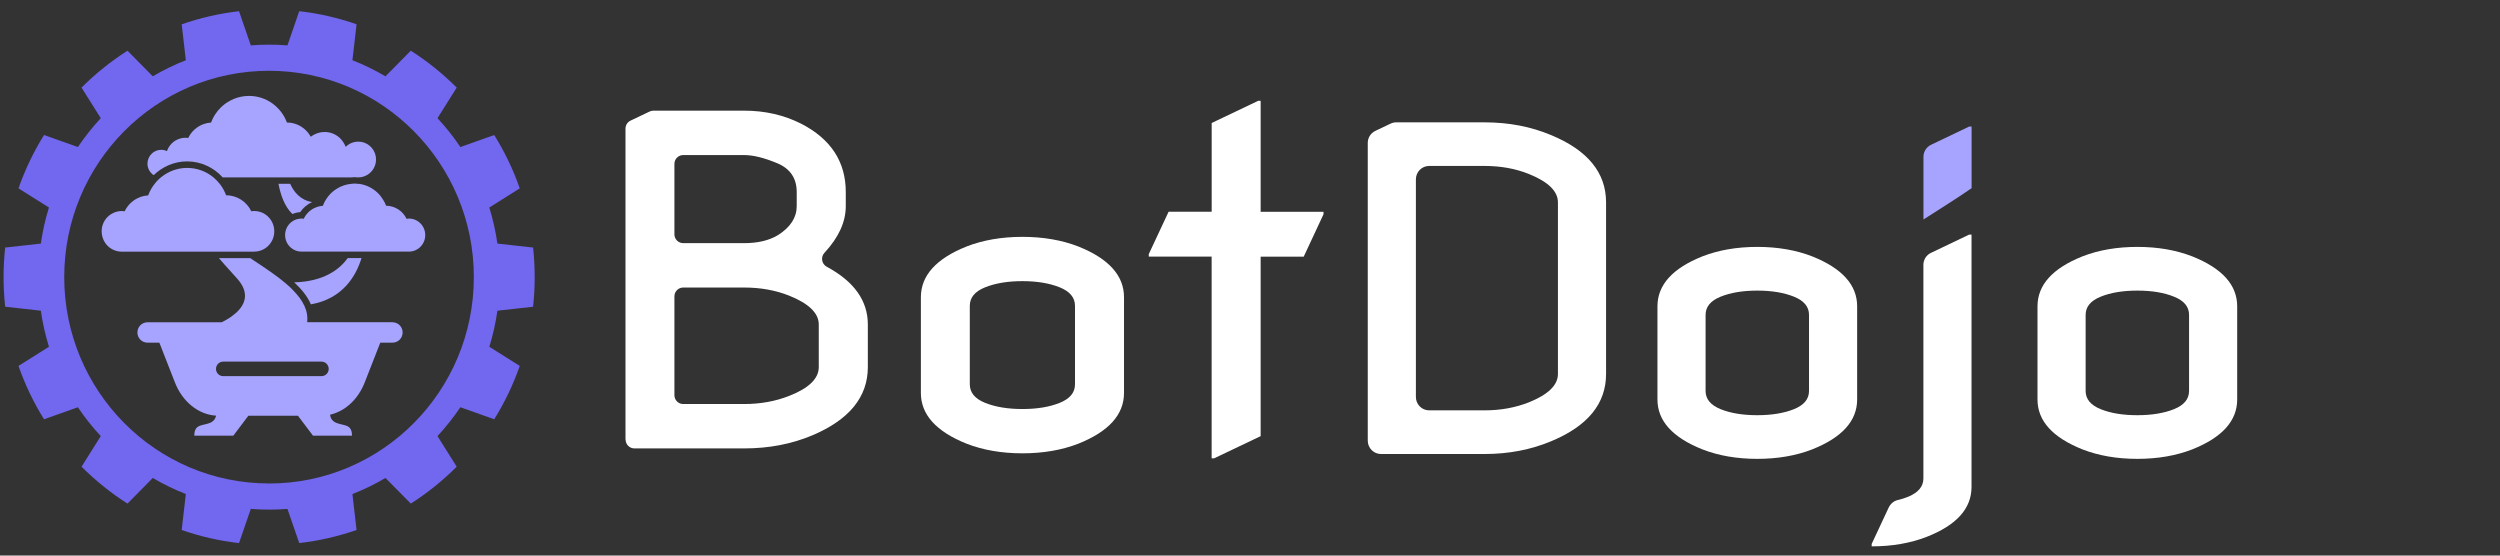 <svg width="162" height="36" viewBox="0 0 162 36" fill="none" xmlns="http://www.w3.org/2000/svg">
<rect x="0" y="0" width="162" height="36" fill="#333333" stroke="none"/>
<g clip-path="url(#clip0_17_28507)">
<g clip-path="url(#clip1_17_28507)">
<path d="M88.631 28.554V9.262C88.631 8.928 88.822 8.624 89.125 8.48L90.111 8.011C90.226 7.957 90.35 7.928 90.477 7.928H96.196C97.766 7.928 99.21 8.204 100.531 8.762C102.893 9.746 104.073 11.199 104.073 13.113V24.234C104.073 26.152 102.893 27.601 100.531 28.586C99.21 29.141 97.766 29.42 96.196 29.42H89.491C89.016 29.42 88.631 29.032 88.631 28.554ZM91.75 25.726C91.75 26.203 92.135 26.591 92.61 26.591H96.196C97.234 26.591 98.192 26.418 99.067 26.072C100.324 25.568 100.954 24.956 100.954 24.234V13.113C100.954 12.392 100.324 11.776 99.067 11.273C98.205 10.926 97.247 10.753 96.196 10.753H92.61C92.135 10.753 91.75 11.141 91.75 11.619V25.726Z" fill="white"/>
<path d="M107.403 25.886V19.851C107.403 18.468 108.373 17.388 110.318 16.612C111.368 16.204 112.552 15.999 113.873 15.999C115.194 15.999 116.378 16.204 117.428 16.612C119.372 17.388 120.343 18.465 120.343 19.851V25.886C120.343 27.268 119.372 28.349 117.428 29.121C116.378 29.529 115.19 29.734 113.873 29.734C112.555 29.734 111.368 29.529 110.318 29.121C108.373 28.345 107.403 27.268 107.403 25.886ZM110.522 25.334C110.522 25.86 110.846 26.251 111.495 26.514C112.145 26.777 112.937 26.905 113.873 26.905C114.809 26.905 115.601 26.774 116.25 26.514C116.9 26.251 117.224 25.86 117.224 25.334V20.402C117.224 19.879 116.9 19.485 116.25 19.225C115.601 18.962 114.809 18.831 113.873 18.831C112.937 18.831 112.145 18.962 111.495 19.225C110.846 19.488 110.522 19.879 110.522 20.402V25.334Z" fill="white"/>
<path d="M124.636 17.167C124.636 16.83 124.827 16.525 125.13 16.384L127.599 15.204H127.755V31.552C127.755 32.957 126.782 34.034 124.84 34.791C123.79 35.198 122.606 35.404 121.285 35.404V35.246L122.383 32.899C122.498 32.655 122.708 32.466 122.966 32.405C123.214 32.347 123.449 32.274 123.669 32.181C124.315 31.908 124.636 31.517 124.636 31.004V17.17V17.167Z" fill="white"/>
<path d="M127.759 12.193V8.2H127.603L125.133 9.381C124.831 9.525 124.64 9.829 124.64 10.163V14.223C125.68 13.546 126.74 12.905 127.759 12.193Z" fill="#A6A4FF"/>
<path d="M132.03 25.886V19.851C132.03 18.468 133 17.388 134.945 16.612C135.995 16.204 137.179 15.999 138.5 15.999C139.821 15.999 141.005 16.204 142.055 16.612C144 17.388 144.97 18.465 144.97 19.851V25.886C144.97 27.268 144 28.349 142.055 29.121C141.005 29.529 139.818 29.734 138.5 29.734C137.182 29.734 135.995 29.529 134.945 29.121C133 28.345 132.03 27.268 132.03 25.886ZM135.149 25.334C135.149 25.86 135.473 26.251 136.123 26.514C136.772 26.777 137.564 26.905 138.5 26.905C139.436 26.905 140.228 26.774 140.877 26.514C141.527 26.251 141.851 25.86 141.851 25.334V20.402C141.851 19.879 141.527 19.485 140.877 19.225C140.228 18.962 139.436 18.831 138.5 18.831C137.564 18.831 136.772 18.962 136.123 19.225C135.473 19.488 135.149 19.879 135.149 20.402V25.334Z" fill="white"/>
<path d="M40.532 28.483V8.335C40.532 8.114 40.66 7.909 40.86 7.816L42.098 7.226C42.175 7.19 42.258 7.171 42.343 7.171H48.225C49.568 7.171 50.8 7.453 51.92 8.018C53.842 9.009 54.806 10.484 54.806 12.443V13.36C54.806 14.383 54.345 15.39 53.425 16.381C53.167 16.657 53.241 17.106 53.572 17.285C55.348 18.238 56.236 19.488 56.236 21.028V23.785C56.236 25.722 55.036 27.197 52.636 28.211C51.293 28.775 49.826 29.057 48.228 29.057H41.108C40.793 29.057 40.539 28.801 40.539 28.483H40.532ZM43.702 15.182C43.702 15.499 43.957 15.756 44.272 15.756H48.218C49.116 15.756 49.851 15.579 50.421 15.23C51.223 14.72 51.627 14.095 51.627 13.36V12.443C51.627 11.548 51.204 10.926 50.357 10.573C49.511 10.221 48.798 10.048 48.218 10.048H44.272C43.957 10.048 43.702 10.304 43.702 10.622V15.178V15.182ZM43.702 25.607C43.702 25.924 43.957 26.181 44.272 26.181H48.218C49.275 26.181 50.249 26.004 51.137 25.655C52.416 25.155 53.056 24.532 53.056 23.785V21.028C53.056 20.293 52.416 19.671 51.137 19.158C50.249 18.805 49.275 18.632 48.218 18.632H44.272C43.957 18.632 43.702 18.889 43.702 19.206V25.607Z" fill="white"/>
<path d="M59.673 25.462V19.261C59.673 17.856 60.663 16.759 62.639 15.97C63.705 15.557 64.912 15.348 66.254 15.348C67.598 15.348 68.801 15.557 69.87 15.97C71.846 16.759 72.836 17.856 72.836 19.261V25.462C72.836 26.867 71.846 27.967 69.87 28.753C68.801 29.166 67.598 29.375 66.254 29.375C64.912 29.375 63.708 29.166 62.639 28.753C60.663 27.964 59.673 26.867 59.673 25.462ZM62.843 24.904C62.843 25.437 63.174 25.838 63.833 26.104C64.495 26.37 65.3 26.505 66.251 26.505C67.203 26.505 68.008 26.373 68.67 26.104C69.332 25.838 69.66 25.44 69.66 24.904V19.819C69.66 19.286 69.329 18.885 68.67 18.619C68.008 18.353 67.203 18.218 66.251 18.218C65.3 18.218 64.495 18.353 63.833 18.619C63.171 18.885 62.843 19.283 62.843 19.819V24.904Z" fill="white"/>
<path d="M78.514 29.695V16.628H74.44V16.468L75.726 13.719H78.517V7.97L81.531 6.533H81.69V13.723H85.764V13.883L84.481 16.631H81.69V28.262L78.676 29.699H78.517L78.514 29.695Z" fill="white"/>
<path d="M34.543 19.876C34.613 19.245 34.648 18.607 34.648 17.959C34.648 17.311 34.613 16.67 34.543 16.041L32.232 15.784C32.118 14.983 31.939 14.204 31.707 13.447L33.68 12.206C33.254 10.984 32.697 9.826 32.025 8.749L29.832 9.528C29.387 8.864 28.89 8.239 28.349 7.659L29.594 5.677C28.693 4.773 27.697 3.971 26.618 3.285L24.979 4.946C24.298 4.545 23.582 4.195 22.837 3.903L23.105 1.575C21.921 1.159 20.676 0.87 19.39 0.726L18.627 2.941C18.235 2.909 17.837 2.893 17.439 2.893C17.042 2.893 16.644 2.909 16.252 2.941L15.489 0.726C14.203 0.873 12.958 1.162 11.774 1.575L12.042 3.903C11.297 4.195 10.581 4.542 9.9 4.946L8.261 3.285C7.182 3.971 6.182 4.776 5.285 5.677L6.529 7.659C5.988 8.242 5.492 8.868 5.046 9.528L2.853 8.749C2.182 9.826 1.625 10.984 1.198 12.206L3.172 13.447C2.936 14.2 2.761 14.983 2.647 15.784L0.336 16.041C0.266 16.673 0.231 17.311 0.231 17.959C0.231 18.607 0.266 19.248 0.336 19.876L2.647 20.133C2.761 20.935 2.939 21.714 3.172 22.471L1.198 23.712C1.625 24.933 2.182 26.091 2.853 27.169L5.046 26.389C5.492 27.053 5.988 27.678 6.529 28.259L5.285 30.241C6.186 31.145 7.182 31.947 8.261 32.633L9.9 30.972C10.581 31.373 11.297 31.722 12.042 32.014L11.774 34.342C12.958 34.759 14.203 35.047 15.489 35.192L16.252 32.976C16.644 33.008 17.042 33.024 17.439 33.024C17.837 33.024 18.235 33.008 18.627 32.976L19.39 35.192C20.676 35.044 21.921 34.756 23.105 34.342L22.837 32.014C23.582 31.722 24.298 31.376 24.979 30.972L26.618 32.633C27.697 31.947 28.696 31.142 29.594 30.241L28.349 28.259C28.89 27.675 29.387 27.05 29.832 26.389L32.025 27.169C32.697 26.091 33.254 24.933 33.68 23.712L31.707 22.471C31.943 21.717 32.118 20.935 32.232 20.133L34.543 19.876ZM17.433 31.328C10.104 31.328 4.162 25.341 4.162 17.956C4.162 10.57 10.104 4.587 17.433 4.587C24.763 4.587 30.705 10.573 30.705 17.959C30.705 25.344 24.763 31.331 17.433 31.331V31.328Z" fill="#7267EF"/>
<path d="M23.426 16.724H22.535C21.991 17.471 20.966 18.247 19.066 18.295C19.54 18.738 19.928 19.209 20.145 19.722C22.204 19.36 23.066 17.895 23.426 16.724Z" fill="#A6A4FF"/>
<path d="M18.044 11.911C18.178 12.607 18.442 13.399 18.951 13.87C19.107 13.803 19.272 13.758 19.451 13.748C19.645 13.46 19.915 13.235 20.227 13.094C19.47 12.972 19.043 12.446 18.805 11.911H18.044Z" fill="#A6A4FF"/>
<path d="M25.447 20.877H22.831C22.831 20.877 22.824 20.877 22.821 20.877H19.903C19.915 20.787 19.919 20.697 19.915 20.608C19.912 20.425 19.88 20.245 19.823 20.069C19.794 19.982 19.759 19.896 19.721 19.809C19.718 19.799 19.712 19.79 19.705 19.78C19.629 19.62 19.534 19.463 19.422 19.309C19.288 19.129 19.133 18.953 18.964 18.78C18.903 18.719 18.84 18.655 18.776 18.594C18.693 18.517 18.607 18.44 18.518 18.366C18.251 18.138 17.961 17.92 17.662 17.705C17.462 17.561 17.258 17.42 17.051 17.282C16.844 17.144 16.637 17.006 16.434 16.872C16.36 16.823 16.29 16.775 16.217 16.727H14.187C14.308 16.868 14.429 17.006 14.55 17.144C14.737 17.356 14.925 17.564 15.103 17.76C15.192 17.859 15.281 17.956 15.364 18.049C15.476 18.174 15.568 18.295 15.641 18.414C15.714 18.533 15.768 18.648 15.807 18.76C15.88 18.978 15.893 19.18 15.858 19.37C15.858 19.386 15.851 19.402 15.848 19.415C15.819 19.549 15.768 19.677 15.695 19.796C15.644 19.886 15.581 19.969 15.511 20.053C15.371 20.216 15.202 20.364 15.024 20.492C14.966 20.534 14.909 20.572 14.849 20.611C14.686 20.716 14.521 20.806 14.368 20.883H12.185C12.185 20.883 12.178 20.883 12.175 20.883H9.559C9.196 20.883 8.904 21.178 8.904 21.544C8.904 21.909 9.196 22.204 9.559 22.204H10.326L11.335 24.783C11.825 26.04 12.863 26.867 14.002 26.934C13.973 27.088 13.884 27.284 13.614 27.399C13.12 27.605 12.592 27.46 12.592 28.23H15.119L16.093 26.941H19.308L20.281 28.23H22.808C22.808 27.46 22.28 27.605 21.787 27.399C21.481 27.271 21.405 27.037 21.389 26.873C22.357 26.652 23.203 25.883 23.633 24.783L24.642 22.204H25.434C25.797 22.204 26.09 21.909 26.09 21.544C26.09 21.178 25.797 20.883 25.434 20.883L25.447 20.877ZM13.996 23.904C13.996 23.644 14.206 23.433 14.464 23.433H20.832C21.09 23.433 21.3 23.644 21.3 23.904C21.3 24.164 21.09 24.375 20.832 24.375H14.464C14.206 24.375 13.996 24.164 13.996 23.904Z" fill="#A6A4FF"/>
<path d="M9.963 11.346C10.533 10.792 11.303 10.458 12.124 10.458C13.015 10.458 13.849 10.849 14.428 11.494H22.786C22.846 11.491 22.907 11.481 22.968 11.481C23.028 11.481 23.088 11.491 23.152 11.494H23.216C23.295 11.494 23.372 11.484 23.448 11.472C23.973 11.362 24.368 10.894 24.368 10.336C24.368 9.778 23.973 9.307 23.448 9.201C23.372 9.185 23.295 9.179 23.216 9.179C23.057 9.179 22.907 9.211 22.767 9.268C22.63 9.326 22.506 9.413 22.401 9.515C22.366 9.422 22.318 9.333 22.267 9.249C22.204 9.147 22.131 9.047 22.044 8.964C21.784 8.71 21.427 8.553 21.036 8.553C20.781 8.553 20.542 8.621 20.335 8.733C20.265 8.771 20.202 8.816 20.138 8.864C20.027 8.659 19.874 8.476 19.693 8.329C19.572 8.229 19.438 8.149 19.295 8.085C19.221 8.053 19.148 8.027 19.072 8.005C18.919 7.96 18.757 7.938 18.591 7.938C18.544 7.813 18.489 7.691 18.426 7.575C18.362 7.46 18.289 7.348 18.209 7.245C18.168 7.194 18.127 7.142 18.085 7.094C17.955 6.947 17.808 6.815 17.649 6.7C17.223 6.395 16.701 6.216 16.138 6.216C15.784 6.216 15.45 6.286 15.141 6.414C15.081 6.44 15.021 6.469 14.96 6.498C14.877 6.539 14.798 6.588 14.721 6.636C14.632 6.693 14.546 6.754 14.467 6.822C14.416 6.863 14.368 6.908 14.32 6.953C14.18 7.091 14.053 7.242 13.945 7.408C13.91 7.463 13.875 7.521 13.843 7.578C13.779 7.694 13.725 7.816 13.677 7.941C13.595 7.947 13.515 7.957 13.435 7.973C13.356 7.989 13.28 8.011 13.206 8.037C12.761 8.191 12.398 8.521 12.194 8.945C12.137 8.935 12.08 8.925 12.019 8.925C11.832 8.925 11.653 8.97 11.494 9.044C11.418 9.079 11.341 9.121 11.274 9.169C11.224 9.207 11.173 9.249 11.128 9.294C11.036 9.387 10.959 9.49 10.896 9.608C10.864 9.666 10.838 9.727 10.816 9.791C10.759 9.765 10.702 9.743 10.638 9.73C10.578 9.714 10.511 9.708 10.444 9.708C10.199 9.708 9.976 9.807 9.817 9.971C9.658 10.131 9.556 10.355 9.556 10.602C9.556 10.914 9.715 11.186 9.954 11.346H9.963Z" fill="#A6A4FF"/>
<path d="M13.84 16.307H16.465C16.736 16.307 16.988 16.224 17.198 16.083C17.544 15.845 17.774 15.445 17.774 14.989C17.774 14.534 17.544 14.133 17.198 13.896C16.988 13.755 16.736 13.671 16.465 13.671C16.405 13.671 16.345 13.681 16.284 13.691C16.138 13.383 15.909 13.126 15.629 12.943C15.345 12.761 15.011 12.655 14.651 12.655C14.639 12.616 14.62 12.581 14.607 12.542C14.518 12.328 14.4 12.126 14.26 11.94C14.254 11.933 14.247 11.924 14.241 11.917C14.12 11.763 13.986 11.625 13.837 11.5C13.372 11.112 12.777 10.881 12.128 10.881C11.66 10.881 11.221 11.003 10.839 11.215C10.702 11.292 10.571 11.378 10.447 11.478C10.438 11.484 10.428 11.491 10.422 11.497C10.317 11.584 10.218 11.68 10.126 11.782C10.107 11.805 10.088 11.831 10.069 11.853C9.871 12.09 9.709 12.363 9.601 12.661C9.518 12.668 9.435 12.677 9.352 12.693C9.19 12.725 9.037 12.78 8.894 12.854C8.538 13.033 8.248 13.331 8.076 13.694C8.016 13.684 7.958 13.674 7.895 13.674C7.624 13.674 7.373 13.758 7.163 13.899C7.023 13.995 6.902 14.114 6.809 14.255C6.714 14.396 6.647 14.556 6.612 14.726C6.596 14.813 6.587 14.903 6.587 14.992C6.587 15.265 6.669 15.518 6.809 15.73C6.905 15.871 7.023 15.993 7.163 16.086C7.373 16.227 7.624 16.31 7.895 16.31H13.84V16.307Z" fill="#A6A4FF"/>
<path d="M26.344 14.178C26.284 14.053 26.207 13.938 26.118 13.835C26.029 13.732 25.924 13.643 25.81 13.569C25.711 13.505 25.603 13.457 25.491 13.415C25.463 13.405 25.431 13.396 25.402 13.386C25.281 13.354 25.151 13.331 25.02 13.331C24.969 13.19 24.899 13.059 24.82 12.934C24.724 12.78 24.613 12.632 24.482 12.507C24.326 12.357 24.145 12.225 23.951 12.126C23.754 12.026 23.54 11.956 23.318 11.92C23.26 11.911 23.2 11.911 23.139 11.908C23.082 11.904 23.028 11.895 22.971 11.895C22.913 11.895 22.859 11.904 22.802 11.908C22.442 11.937 22.108 12.049 21.819 12.232C21.688 12.315 21.564 12.405 21.456 12.511C21.446 12.52 21.44 12.53 21.433 12.536C21.211 12.761 21.032 13.033 20.921 13.335C20.88 13.335 20.841 13.344 20.8 13.351C20.708 13.364 20.616 13.383 20.53 13.415C20.469 13.437 20.409 13.463 20.348 13.492C20.059 13.639 19.823 13.88 19.683 14.175C19.635 14.168 19.588 14.159 19.537 14.159C19.498 14.159 19.463 14.165 19.425 14.172C19.32 14.181 19.215 14.204 19.123 14.245C18.741 14.409 18.474 14.787 18.474 15.233C18.474 15.679 18.741 16.057 19.123 16.221C19.25 16.275 19.39 16.304 19.537 16.304H26.494C26.64 16.304 26.78 16.275 26.908 16.221C27.29 16.057 27.557 15.679 27.557 15.233C27.557 14.787 27.29 14.409 26.908 14.245C26.78 14.191 26.64 14.162 26.494 14.162C26.443 14.162 26.395 14.172 26.347 14.178H26.344Z" fill="#A6A4FF"/>
</g>
</g>
<defs>
<clipPath id="clip0_17_28507">
<rect width="161" height="36" fill="white" transform="translate(0.218)"/>
</clipPath>
<clipPath id="clip1_17_28507">
<rect width="144.755" height="34.678" fill="white" transform="translate(0.218 0.722)"/>
</clipPath>
</defs>
</svg>
